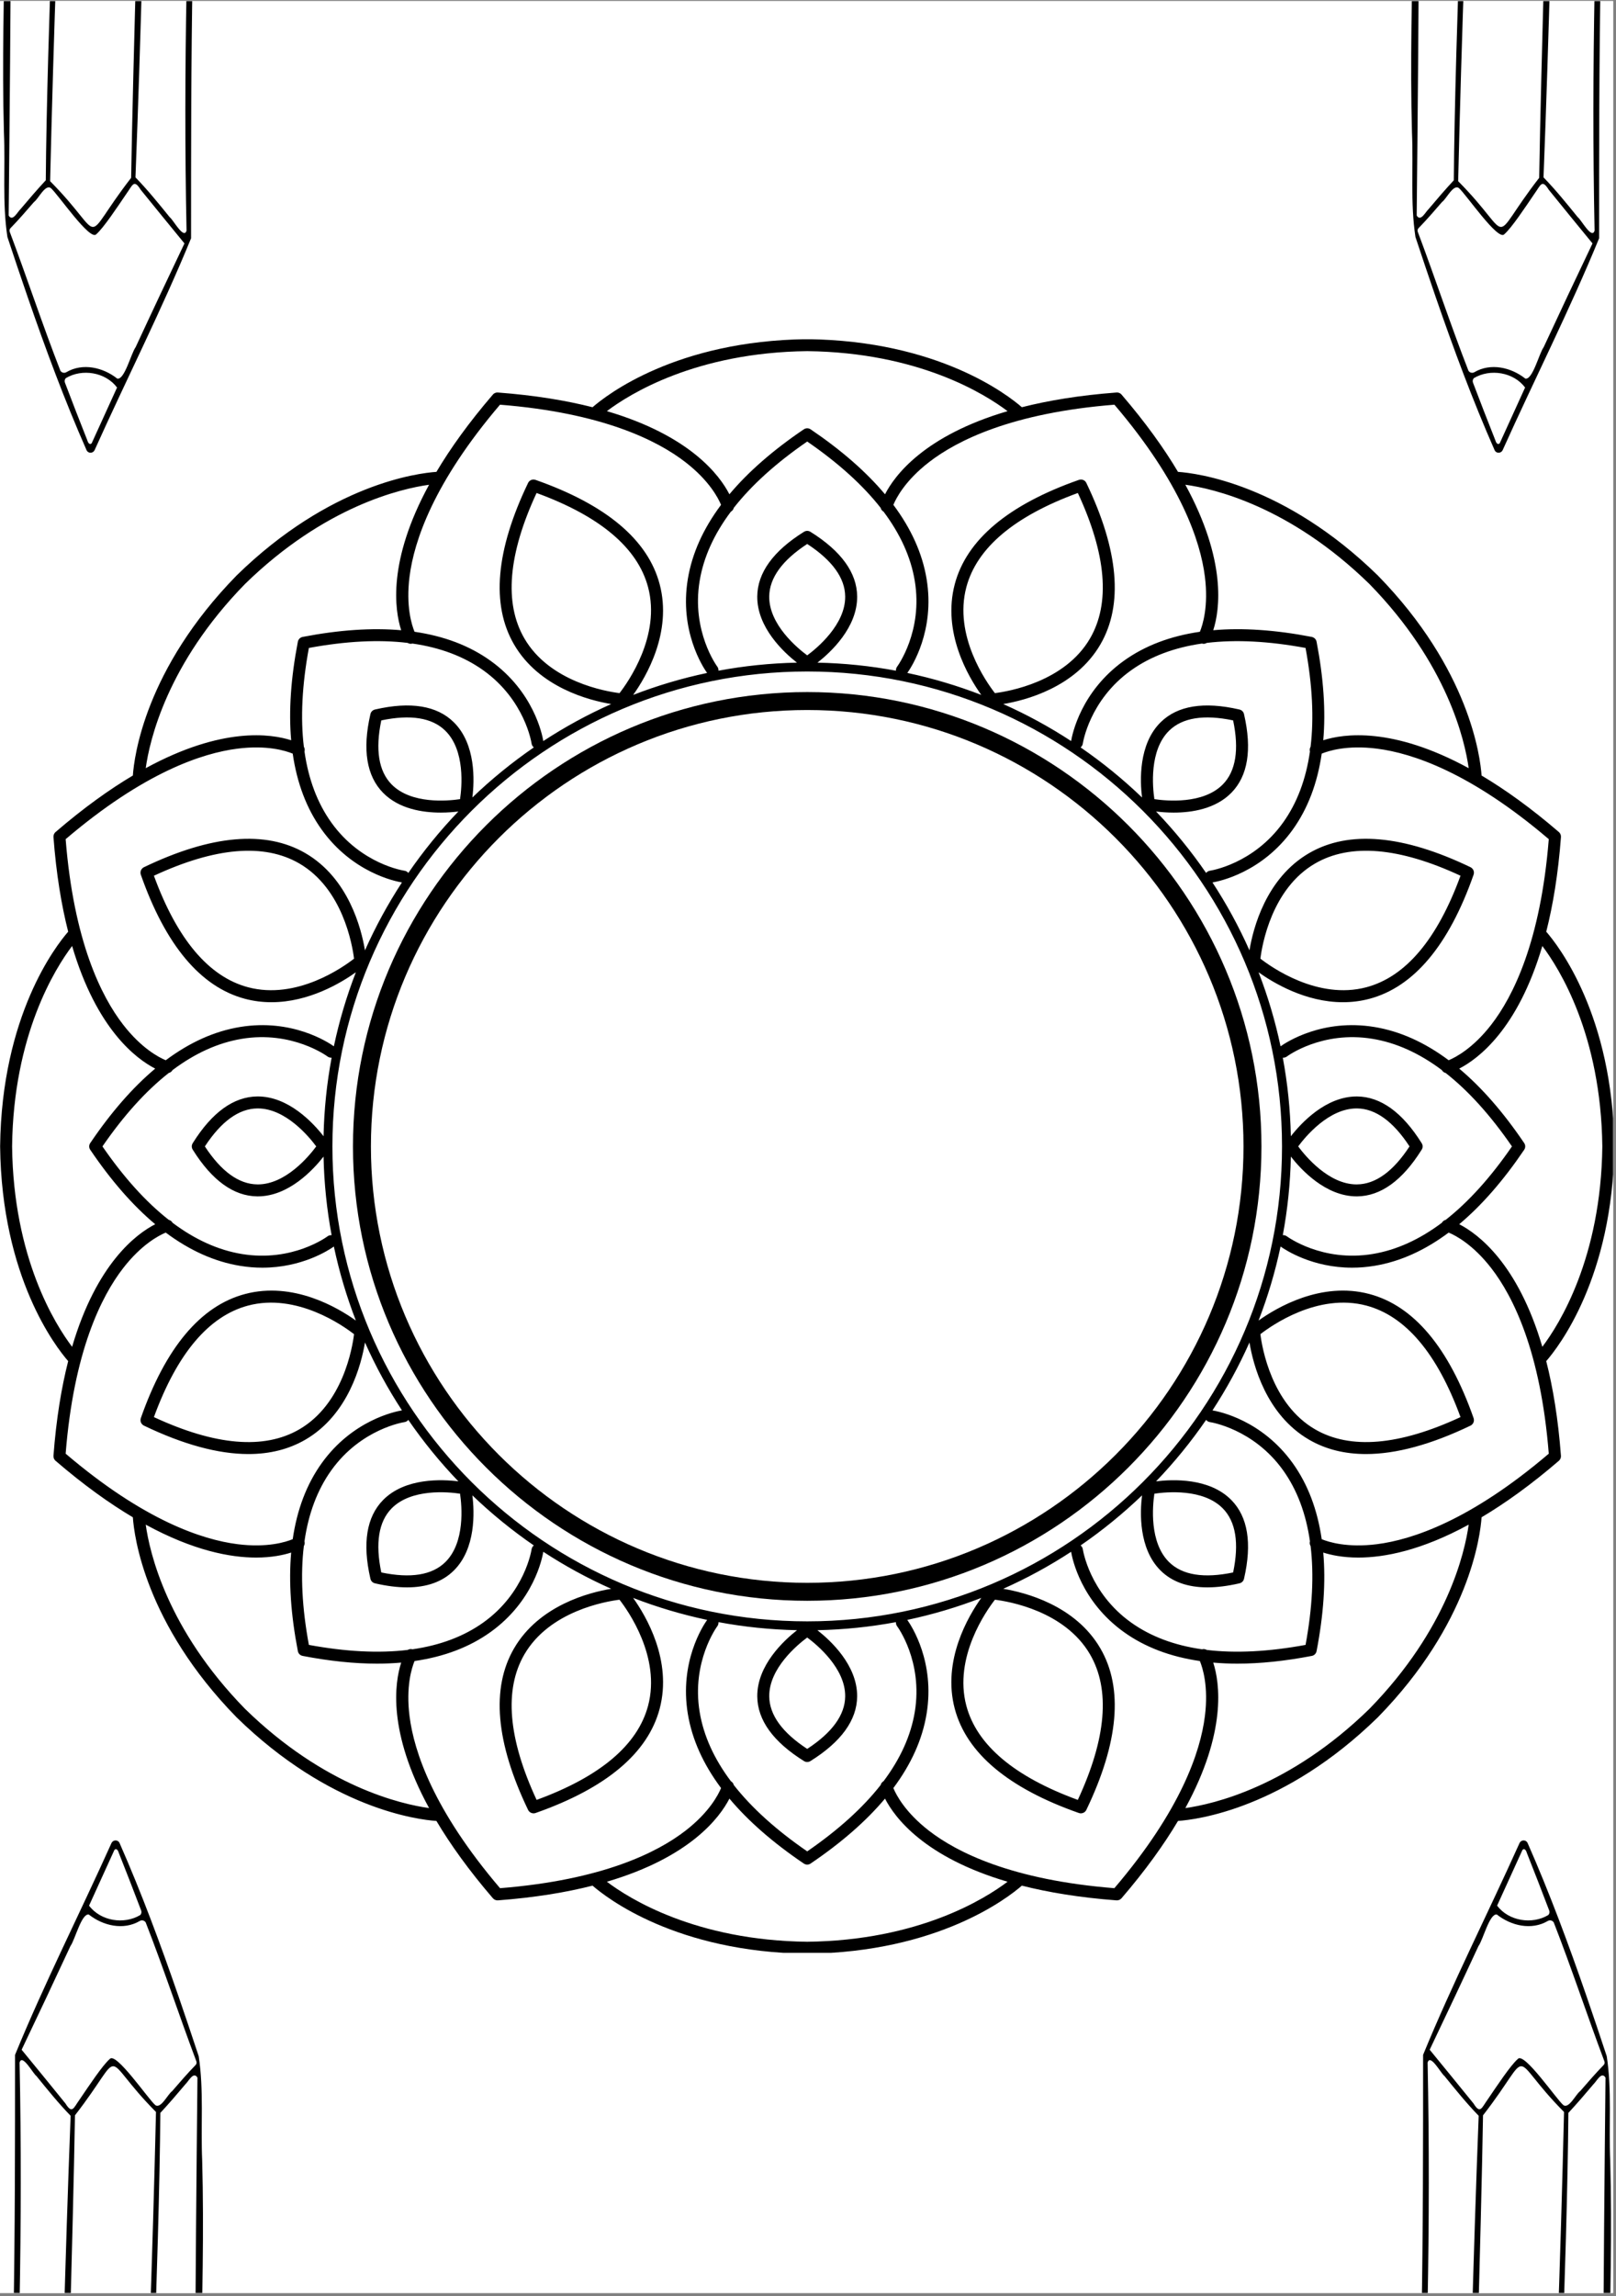<svg xmlns="http://www.w3.org/2000/svg" xmlns:xlink="http://www.w3.org/1999/xlink" width="559" zoomAndPan="magnify" viewBox="0 0 419.25 595.5" height="794" preserveAspectRatio="xMidYMid meet" version="1.0"><rect x="0" y="0" width="419.25" height="595.5" fill="#808080" stroke="none"/><defs><clipPath id="3230279a04"><path d="M 0 0.281 L 418.5 0.281 L 418.5 594.719 L 0 594.719 Z M 0 0.281 " clip-rule="nonzero"/></clipPath><clipPath id="d6078389cd"><path d="M 366 0.281 L 418.453 0.281 L 418.453 118.59 L 366 118.59 Z M 366 0.281 " clip-rule="nonzero"/></clipPath><clipPath id="ed1ee6e48d"><path d="M 366 0.281 L 418.453 0.281 L 418.453 118 L 366 118 Z M 366 0.281 " clip-rule="nonzero"/></clipPath><clipPath id="fa7e0c0cf4"><path d="M 0 0.281 L 53 0.281 L 53 118.59 L 0 118.59 Z M 0 0.281 " clip-rule="nonzero"/></clipPath><clipPath id="2f2ea5fd9d"><path d="M 0 0.281 L 53 0.281 L 53 118 L 0 118 Z M 0 0.281 " clip-rule="nonzero"/></clipPath><clipPath id="fddc5b76e8"><path d="M 365.613 476.18 L 418 476.18 L 418 594.719 L 365.613 594.719 Z M 365.613 476.18 " clip-rule="nonzero"/></clipPath><clipPath id="e375d7a711"><path d="M 365.613 477 L 418 477 L 418 594.719 L 365.613 594.719 Z M 365.613 477 " clip-rule="nonzero"/></clipPath><clipPath id="e58dcc9bbf"><path d="M 0.316 476.18 L 53 476.18 L 53 594.719 L 0.316 594.719 Z M 0.316 476.18 " clip-rule="nonzero"/></clipPath><clipPath id="62eb82032e"><path d="M 0.316 477 L 53 477 L 53 594.719 L 0.316 594.719 Z M 0.316 477 " clip-rule="nonzero"/></clipPath><clipPath id="466c796fcb"><path d="M 0 88 L 418.5 88 L 418.5 506.5 L 0 506.5 Z M 0 88 " clip-rule="nonzero"/></clipPath></defs><g clip-path="url(#3230279a04)"><path fill="#ffffff" d="M 0 0.281 L 418.5 0.281 L 418.5 594.719 L 0 594.719 Z M 0 0.281 " fill-opacity="1" fill-rule="nonzero"/><path fill="#ffffff" d="M 0 0.281 L 418.5 0.281 L 418.5 594.719 L 0 594.719 Z M 0 0.281 " fill-opacity="1" fill-rule="nonzero"/></g><g clip-path="url(#d6078389cd)"><path fill="#ffffff" d="M 418.148 -75.461 C 418.059 -72.352 417.754 -69.254 417.27 -66.18 C 415.484 -23.625 414.594 19.148 414.867 61.805 C 415.098 62.023 415.227 62.367 415.047 62.73 C 413.121 66.785 411.188 70.836 409.258 74.895 C 402.52 88.672 396.516 103.039 389.824 116.797 C 389.586 117.238 389.328 117.668 389.051 118.078 C 388.707 118.594 387.895 118.207 388.141 117.629 C 379.832 99.199 373.117 79.391 366.742 60.008 C 365.488 18.617 366.512 -24.082 367.137 -65.605 C 365.887 -73.98 365.453 -82.953 367.57 -91.105 C 367.574 -91.125 367.602 -91.145 367.637 -91.164 C 367.684 -91.336 367.852 -91.438 368.016 -91.332 C 368.164 -91.391 368.277 -91.418 368.387 -91.461 C 367.121 -117.094 416.945 -118.734 415.66 -91.785 C 415.973 -91.758 416.227 -91.527 416.477 -91.359 C 418.465 -86.656 418.223 -80.762 418.148 -75.461 Z M 418.148 -75.461 " fill-opacity="1" fill-rule="nonzero"/></g><g clip-path="url(#ed1ee6e48d)"><path fill="#000000" d="M 402.934 -72.555 C 391.746 -73.73 380.371 -73.035 369.402 -70.516 C 383.863 -72.73 398.652 -72.816 413.125 -70.625 C 413.137 -70.734 413.145 -70.848 413.148 -70.961 C 409.773 -71.664 406.363 -72.195 402.934 -72.555 Z M 417.469 -87.633 C 416.988 -88.969 417.191 -91.254 415.66 -91.785 C 416.738 -118.473 367.613 -117.371 368.387 -91.461 C 368.164 -91.375 367.73 -91.277 367.57 -91.105 C 366.25 -85.801 365.938 -80.324 366.195 -74.824 C 368.324 -38.633 365.324 -1.898 366.32 34.387 C 366.715 43.422 365.859 52.598 367.219 61.461 C 368.938 66.652 370.688 71.867 372.484 77.074 C 377.129 90.516 382.051 103.809 387.758 116.762 C 388.152 117.637 389.371 117.645 389.824 116.797 C 398.094 98.395 407.258 80.359 414.867 61.805 C 414.859 16.035 414.883 -29.805 418.148 -75.461 C 418.363 -79.582 418.25 -83.734 417.469 -87.633 Z M 368.141 -23.062 C 368.207 -37.008 368.277 -50.945 368.402 -64.883 C 372.461 -65.949 376.594 -66.918 380.805 -67.062 C 380.559 -61.629 377.434 9.93 377.176 46.754 C 374.918 49.184 372.758 51.711 370.613 54.254 C 369.828 54.969 368.566 57.617 367.543 55.902 C 367.812 29.594 368.059 3.258 368.141 -23.062 Z M 385.785 -67.238 C 391.316 -67.363 396.848 -67.191 402.363 -66.777 C 401.621 -43.555 399.797 17.074 399.32 46.125 C 385.688 63.691 393.41 62.219 378.301 46.996 C 379.191 8.965 380.59 -29.113 382.211 -67.117 C 383.402 -67.168 384.594 -67.215 385.785 -67.238 Z M 411.809 -65.816 C 413.145 -65.617 414.508 -65.508 415.816 -65.18 C 413.867 -23.559 412.832 18.129 413.691 59.797 C 413.008 62.246 410.195 56.934 409.344 56.348 C 406.473 52.812 403.617 49.266 400.445 46.008 C 401.914 8.461 402.758 -29.109 403.84 -66.668 C 406.504 -66.445 409.16 -66.168 411.809 -65.816 Z M 367.695 -70.867 C 367.234 -75.684 367.242 -80.531 367.648 -85.352 C 383.82 -88.219 400.5 -88.258 416.684 -85.387 C 417.133 -80.332 417.078 -75.242 416.547 -70.195 C 400.594 -74.098 383.719 -74.074 367.77 -70.133 C 367.75 -70.379 367.719 -70.625 367.695 -70.867 Z M 388.098 -109.746 C 399.816 -111.973 414.957 -105.711 414.754 -92.055 C 399.84 -94.332 384.477 -93.434 369.523 -91.848 C 369.766 -101.824 378.859 -108.469 388.098 -109.746 Z M 367.988 -88.625 C 368.07 -89.215 368.109 -89.824 368.234 -90.406 C 379.555 -92.551 391.477 -92.262 403.031 -91.895 C 407.266 -91.52 412.426 -91.988 416.156 -89.82 C 416.312 -88.762 416.449 -87.699 416.562 -86.637 C 400.453 -89.445 383.863 -89.441 367.766 -86.59 C 367.832 -87.27 367.906 -87.945 367.988 -88.625 Z M 367.82 60.117 C 367.707 59.793 367.777 59.422 368.02 59.18 C 370.141 57 372.125 54.699 374.113 52.398 C 375.266 51.586 377.047 47.676 378.504 48.797 C 380.328 50.363 388.66 62.605 390.273 60.758 C 390.273 60.758 390.277 60.758 390.277 60.75 C 392.168 59.117 395.742 53.715 398.121 50.215 C 399.684 48.07 400.016 46.336 401.793 49.203 C 405.551 53.871 409.363 58.492 413.156 63.137 C 408.895 72.078 404.656 81.051 400.488 90.039 C 399.309 91.637 397.637 98.551 395.73 98.203 C 392.047 95.293 386.754 94.035 382.5 96.539 C 381.977 96.852 381.262 96.672 380.961 96.133 C 380.961 96.129 380.957 96.129 380.957 96.125 C 376.316 84.227 372.316 72.07 367.82 60.117 Z M 387.922 114.129 C 385.957 109.18 384.035 104.219 382.148 99.246 C 381.992 98.836 382.09 98.375 382.379 98.074 C 386.59 95.547 392.672 96.508 395.664 100.512 C 393.473 105.336 391.27 110.145 389.086 114.965 C 388.48 115.559 388.07 114.656 387.922 114.129 Z M 416.363 -68.551 C 416.281 -67.895 416.191 -67.234 416.094 -66.578 C 400.258 -68.707 384 -69.527 368.234 -66.543 C 368.117 -67.328 368 -68.125 367.906 -68.914 C 383.758 -72.863 400.555 -72.902 416.414 -68.977 C 416.398 -68.836 416.379 -68.691 416.363 -68.551 Z M 416.363 -68.551 " fill-opacity="1" fill-rule="nonzero"/></g><g clip-path="url(#fa7e0c0cf4)"><path fill="#ffffff" d="M 52.852 -75.461 C 52.758 -72.352 52.457 -69.254 51.973 -66.18 C 50.184 -23.625 49.293 19.148 49.566 61.805 C 49.797 62.023 49.926 62.367 49.75 62.73 C 47.82 66.785 45.887 70.836 43.961 74.895 C 37.219 88.672 31.215 103.039 24.523 116.797 C 24.285 117.238 24.027 117.668 23.75 118.078 C 23.41 118.594 22.594 118.207 22.844 117.629 C 14.531 99.199 7.816 79.391 1.441 60.008 C 0.188 18.617 1.215 -24.082 1.836 -65.605 C 0.59 -73.98 0.152 -82.953 2.273 -91.105 C 2.277 -91.125 2.301 -91.145 2.336 -91.164 C 2.383 -91.336 2.551 -91.438 2.715 -91.332 C 2.863 -91.391 2.977 -91.418 3.086 -91.461 C 1.82 -117.094 51.645 -118.734 50.363 -91.785 C 50.672 -91.758 50.926 -91.527 51.176 -91.359 C 53.164 -86.656 52.922 -80.762 52.852 -75.461 Z M 52.852 -75.461 " fill-opacity="1" fill-rule="nonzero"/></g><g clip-path="url(#2f2ea5fd9d)"><path fill="#000000" d="M 37.633 -72.555 C 26.449 -73.73 15.07 -73.035 4.105 -70.516 C 18.566 -72.73 33.355 -72.816 47.824 -70.625 C 47.836 -70.734 47.844 -70.848 47.848 -70.961 C 44.473 -71.664 41.062 -72.195 37.633 -72.555 Z M 52.168 -87.633 C 51.691 -88.969 51.891 -91.254 50.363 -91.785 C 51.441 -118.473 2.316 -117.371 3.086 -91.461 C 2.863 -91.375 2.434 -91.277 2.273 -91.105 C 0.949 -85.801 0.637 -80.324 0.898 -74.824 C 3.023 -38.633 0.027 -1.898 1.02 34.387 C 1.414 43.422 0.562 52.598 1.922 61.461 C 3.641 66.652 5.387 71.867 7.188 77.074 C 11.832 90.516 16.75 103.809 22.457 116.762 C 22.855 117.637 24.07 117.645 24.523 116.797 C 32.793 98.395 41.961 80.359 49.57 61.805 C 49.559 16.035 49.582 -29.805 52.852 -75.461 C 53.066 -79.582 52.953 -83.734 52.168 -87.633 Z M 2.84 -23.062 C 2.906 -37.008 2.977 -50.945 3.102 -64.883 C 7.164 -65.949 11.297 -66.918 15.504 -67.062 C 15.258 -61.629 12.137 9.93 11.879 46.754 C 9.621 49.184 7.457 51.711 5.312 54.254 C 4.527 54.969 3.27 57.617 2.246 55.902 C 2.512 29.594 2.762 3.258 2.84 -23.062 Z M 20.484 -67.238 C 26.02 -67.363 31.547 -67.191 37.066 -66.777 C 36.32 -43.555 34.5 17.074 34.02 46.125 C 20.391 63.691 28.109 62.219 13.004 46.996 C 13.895 8.965 15.289 -29.113 16.91 -67.117 C 18.102 -67.168 19.293 -67.215 20.484 -67.238 Z M 46.508 -65.816 C 47.844 -65.617 49.207 -65.508 50.516 -65.18 C 48.566 -23.559 47.531 18.129 48.395 59.797 C 47.707 62.246 44.898 56.934 44.043 56.348 C 41.172 52.812 38.316 49.266 35.145 46.008 C 36.613 8.461 37.457 -29.109 38.543 -66.668 C 41.203 -66.445 43.863 -66.168 46.508 -65.816 Z M 2.398 -70.867 C 1.934 -75.684 1.941 -80.531 2.348 -85.352 C 18.523 -88.219 35.203 -88.258 51.383 -85.387 C 51.832 -80.332 51.777 -75.242 51.25 -70.195 C 35.293 -74.098 18.418 -74.074 2.469 -70.133 C 2.449 -70.379 2.418 -70.625 2.398 -70.867 Z M 22.797 -109.746 C 34.516 -111.973 49.656 -105.711 49.453 -92.055 C 34.539 -94.332 19.176 -93.434 4.227 -91.848 C 4.469 -101.824 13.559 -108.469 22.797 -109.746 Z M 2.688 -88.625 C 2.773 -89.215 2.812 -89.824 2.934 -90.406 C 14.254 -92.551 26.176 -92.262 37.73 -91.895 C 41.969 -91.52 47.125 -91.988 50.859 -89.82 C 51.012 -88.762 51.152 -87.699 51.262 -86.637 C 35.156 -89.445 18.566 -89.441 2.465 -86.59 C 2.535 -87.27 2.605 -87.945 2.688 -88.625 Z M 2.523 60.117 C 2.406 59.793 2.477 59.422 2.719 59.18 C 4.84 57 6.828 54.699 8.816 52.398 C 9.965 51.586 11.746 47.676 13.203 48.797 C 15.031 50.363 23.359 62.605 24.977 60.758 C 24.977 60.758 24.98 60.758 24.98 60.75 C 26.867 59.117 30.441 53.715 32.82 50.215 C 34.383 48.07 34.719 46.336 36.492 49.203 C 40.254 53.871 44.066 58.492 47.855 63.137 C 43.594 72.078 39.355 81.051 35.191 90.039 C 34.012 91.637 32.336 98.551 30.43 98.203 C 26.746 95.293 21.457 94.035 17.203 96.539 C 16.676 96.852 15.965 96.672 15.66 96.133 C 15.66 96.129 15.656 96.129 15.656 96.125 C 11.02 84.227 7.02 72.07 2.523 60.117 Z M 22.625 114.129 C 20.66 109.18 18.734 104.219 16.848 99.246 C 16.695 98.836 16.789 98.375 17.082 98.074 C 21.289 95.547 27.371 96.508 30.367 100.512 C 28.172 105.336 25.973 110.145 23.785 114.965 C 23.184 115.559 22.77 114.656 22.625 114.129 Z M 51.062 -68.551 C 50.98 -67.895 50.891 -67.234 50.793 -66.578 C 34.961 -68.707 18.703 -69.527 2.934 -66.543 C 2.816 -67.328 2.703 -68.125 2.605 -68.914 C 18.457 -72.863 35.258 -72.902 51.117 -68.977 C 51.102 -68.836 51.082 -68.691 51.062 -68.551 Z M 51.062 -68.551 " fill-opacity="1" fill-rule="nonzero"/></g><g clip-path="url(#fddc5b76e8)"><path fill="#ffffff" d="M 365.918 670.227 C 366.012 667.121 366.312 664.02 366.797 660.949 C 368.586 618.395 369.477 575.621 369.203 532.961 C 368.973 532.742 368.844 532.398 369.02 532.039 C 370.949 527.984 372.883 523.93 374.809 519.875 C 381.551 506.094 387.555 491.73 394.246 477.973 C 394.484 477.527 394.742 477.102 395.02 476.688 C 395.359 476.176 396.176 476.562 395.93 477.137 C 404.238 495.57 410.953 515.375 417.328 534.762 C 418.582 576.148 417.555 618.852 416.934 660.375 C 418.184 668.75 418.617 677.719 416.496 685.871 C 416.492 685.895 416.469 685.914 416.434 685.934 C 416.387 686.105 416.219 686.207 416.055 686.102 C 415.906 686.156 415.793 686.188 415.684 686.23 C 416.949 711.863 367.125 713.504 368.406 686.555 C 368.098 686.523 367.844 686.297 367.594 686.129 C 365.605 681.426 365.848 675.531 365.918 670.227 Z M 365.918 670.227 " fill-opacity="1" fill-rule="nonzero"/></g><g clip-path="url(#e375d7a711)"><path fill="#000000" d="M 381.137 667.324 C 392.32 668.5 403.699 667.805 414.668 665.285 C 400.203 667.5 385.414 667.586 370.945 665.395 C 370.934 665.504 370.926 665.617 370.922 665.73 C 374.297 666.43 377.707 666.961 381.137 667.324 Z M 366.602 682.398 C 367.082 683.738 366.879 686.02 368.406 686.555 C 367.328 713.238 416.453 712.141 415.684 686.23 C 415.906 686.141 416.336 686.047 416.496 685.871 C 417.82 680.57 418.133 675.094 417.875 669.594 C 415.746 633.402 418.746 596.668 417.75 560.383 C 417.355 551.348 418.211 542.168 416.848 533.309 C 415.129 528.117 413.383 522.902 411.586 517.695 C 406.938 504.254 402.02 490.961 396.312 478.004 C 395.914 477.133 394.699 477.125 394.246 477.973 C 385.977 496.375 376.812 514.406 369.203 532.961 C 369.211 578.734 369.188 624.574 365.918 670.227 C 365.707 674.348 365.816 678.504 366.602 682.398 Z M 415.93 617.832 C 415.863 631.773 415.793 645.715 415.668 659.652 C 411.609 660.719 407.473 661.688 403.266 661.832 C 403.512 656.398 406.637 584.84 406.891 548.016 C 409.148 545.586 411.312 543.059 413.457 540.516 C 414.242 539.797 415.5 537.148 416.527 538.867 C 416.258 565.176 416.012 591.512 415.93 617.832 Z M 398.285 662.008 C 392.75 662.133 387.223 661.961 381.703 661.543 C 382.449 638.32 384.273 577.695 384.75 548.645 C 398.379 531.078 390.66 532.551 405.766 547.773 C 404.875 585.805 403.48 623.883 401.859 661.887 C 400.668 661.934 399.477 661.984 398.285 662.008 Z M 372.262 660.586 C 370.926 660.387 369.562 660.273 368.254 659.949 C 370.203 618.328 371.238 576.637 370.375 534.973 C 371.062 532.523 373.871 537.836 374.727 538.422 C 377.598 541.957 380.453 545.5 383.625 548.762 C 382.156 586.309 381.312 623.879 380.227 661.434 C 377.566 661.211 374.906 660.938 372.262 660.586 Z M 416.371 665.637 C 416.836 670.453 416.828 675.301 416.422 680.117 C 400.246 682.984 383.566 683.023 367.387 680.156 C 366.938 675.102 366.992 670.012 367.52 664.965 C 383.477 668.867 400.352 668.844 416.301 664.898 C 416.32 665.145 416.352 665.391 416.371 665.637 Z M 395.973 704.516 C 384.254 706.742 369.113 700.48 369.316 686.82 C 384.23 689.098 399.594 688.203 414.547 686.613 C 414.305 696.594 405.211 703.238 395.973 704.516 Z M 416.082 683.395 C 416 683.984 415.961 684.594 415.836 685.176 C 404.516 687.32 392.594 687.031 381.039 686.664 C 376.801 686.289 371.645 686.758 367.91 684.59 C 367.758 683.531 367.617 682.469 367.508 681.402 C 383.613 684.215 400.203 684.211 416.305 681.359 C 416.238 682.039 416.164 682.715 416.082 683.395 Z M 416.246 534.652 C 416.363 534.977 416.293 535.344 416.051 535.59 C 413.93 537.77 411.945 540.07 409.953 542.371 C 408.805 543.18 407.023 547.094 405.566 545.969 C 403.738 544.406 395.41 532.164 393.793 534.012 C 393.793 534.012 393.789 534.012 393.789 534.016 C 391.902 535.652 388.328 541.055 385.949 544.551 C 384.387 546.699 384.055 548.434 382.277 545.562 C 378.516 540.895 374.703 536.273 370.914 531.629 C 375.176 522.691 379.414 513.719 383.578 504.727 C 384.758 503.129 386.434 496.215 388.34 496.562 C 392.023 499.477 397.312 500.734 401.566 498.23 C 402.094 497.918 402.805 498.098 403.109 498.633 C 403.109 498.637 403.113 498.637 403.113 498.641 C 407.75 510.543 411.754 522.699 416.246 534.652 Z M 396.145 480.641 C 398.109 485.586 400.035 490.551 401.922 495.523 C 402.074 495.934 401.98 496.395 401.688 496.691 C 397.48 499.223 391.398 498.262 388.406 494.258 C 390.598 489.434 392.797 484.625 394.984 479.805 C 395.586 479.211 396 480.113 396.145 480.641 Z M 367.707 663.32 C 367.789 662.66 367.879 662.004 367.977 661.348 C 383.809 663.477 400.066 664.297 415.836 661.309 C 415.953 662.098 416.066 662.891 416.164 663.684 C 400.312 667.633 383.512 667.672 367.652 663.746 C 367.668 663.602 367.691 663.461 367.707 663.32 Z M 367.707 663.32 " fill-opacity="1" fill-rule="nonzero"/></g><g clip-path="url(#e58dcc9bbf)"><path fill="#ffffff" d="M 0.621 670.227 C 0.711 667.121 1.016 664.02 1.5 660.949 C 3.285 618.395 4.176 575.621 3.902 532.961 C 3.672 532.742 3.543 532.398 3.723 532.039 C 5.648 527.984 7.582 523.93 9.512 519.875 C 16.254 506.094 22.254 491.73 28.945 477.973 C 29.184 477.527 29.441 477.102 29.723 476.688 C 30.062 476.176 30.875 476.562 30.629 477.137 C 38.941 495.57 45.652 515.375 52.027 534.762 C 53.285 576.148 52.258 618.852 51.633 660.375 C 52.883 668.75 53.316 677.719 51.199 685.871 C 51.195 685.895 51.172 685.914 51.133 685.934 C 51.09 686.105 50.918 686.207 50.754 686.102 C 50.605 686.156 50.492 686.188 50.383 686.23 C 51.648 711.863 1.824 713.504 3.109 686.555 C 2.801 686.523 2.543 686.297 2.293 686.129 C 0.305 681.426 0.547 675.531 0.621 670.227 Z M 0.621 670.227 " fill-opacity="1" fill-rule="nonzero"/></g><g clip-path="url(#62eb82032e)"><path fill="#000000" d="M 15.836 667.324 C 27.023 668.5 38.398 667.805 49.367 665.285 C 34.906 667.5 20.117 667.586 5.645 665.395 C 5.633 665.504 5.625 665.617 5.621 665.73 C 9 666.43 12.406 666.961 15.836 667.324 Z M 1.301 682.398 C 1.781 683.738 1.578 686.02 3.109 686.555 C 2.031 713.238 51.156 712.141 50.383 686.23 C 50.605 686.141 51.039 686.047 51.199 685.871 C 52.52 680.57 52.832 675.094 52.574 669.594 C 50.445 633.402 53.445 596.668 52.453 560.383 C 52.055 551.348 52.91 542.168 51.551 533.309 C 49.832 528.117 48.086 522.902 46.285 517.695 C 41.641 504.254 36.719 490.961 31.012 478.004 C 30.617 477.133 29.398 477.125 28.945 477.973 C 20.676 496.375 11.512 514.406 3.902 532.961 C 3.91 578.734 3.887 624.574 0.621 670.227 C 0.406 674.348 0.52 678.504 1.301 682.398 Z M 50.629 617.832 C 50.566 631.773 50.492 645.715 50.367 659.652 C 46.309 660.719 42.176 661.688 37.965 661.832 C 38.215 656.398 41.336 584.84 41.594 548.016 C 43.852 545.586 46.016 543.059 48.156 540.516 C 48.941 539.797 50.203 537.148 51.227 538.867 C 50.957 565.176 50.711 591.512 50.629 617.832 Z M 32.984 662.008 C 27.453 662.133 21.922 661.961 16.406 661.543 C 17.148 638.32 18.973 577.695 19.449 548.645 C 33.082 531.078 25.359 532.551 40.469 547.773 C 39.578 585.805 38.18 623.883 36.559 661.887 C 35.367 661.934 34.176 661.984 32.984 662.008 Z M 6.961 660.586 C 5.625 660.387 4.262 660.273 2.957 659.949 C 4.902 618.328 5.941 576.637 5.078 534.973 C 5.762 532.523 8.574 537.836 9.426 538.422 C 12.297 541.957 15.152 545.5 18.324 548.762 C 16.855 586.309 16.012 623.879 14.93 661.434 C 12.27 661.211 9.609 660.938 6.961 660.586 Z M 51.074 665.637 C 51.535 670.453 51.527 675.301 51.121 680.117 C 34.949 682.984 18.27 683.023 2.09 680.156 C 1.637 675.102 1.691 670.012 2.223 664.965 C 18.176 668.867 35.051 668.844 51 664.898 C 51.023 665.145 51.055 665.391 51.074 665.637 Z M 30.672 704.516 C 18.953 706.742 3.812 700.48 4.016 686.82 C 18.934 689.098 34.297 688.203 49.246 686.613 C 49.004 696.594 39.914 703.238 30.672 704.516 Z M 50.781 683.395 C 50.699 683.984 50.66 684.594 50.535 685.176 C 39.215 687.32 27.293 687.031 15.738 686.664 C 11.504 686.289 6.348 686.758 2.613 684.59 C 2.457 683.531 2.32 682.469 2.211 681.402 C 18.316 684.215 34.906 684.211 51.004 681.359 C 50.938 682.039 50.863 682.715 50.781 683.395 Z M 50.949 534.652 C 51.062 534.977 50.992 535.344 50.75 535.59 C 48.629 537.77 46.645 540.07 44.656 542.371 C 43.504 543.18 41.723 547.094 40.266 545.969 C 38.441 544.406 30.109 532.164 28.496 534.012 C 28.496 534.012 28.492 534.012 28.492 534.016 C 26.602 535.652 23.031 541.055 20.648 544.551 C 19.09 546.699 18.754 548.434 16.977 545.562 C 13.219 540.895 9.406 536.273 5.613 531.629 C 9.875 522.691 14.113 513.719 18.281 504.727 C 19.461 503.129 21.133 496.215 23.039 496.562 C 26.723 499.477 32.016 500.734 36.27 498.23 C 36.793 497.918 37.508 498.098 37.809 498.633 C 37.809 498.637 37.812 498.637 37.812 498.641 C 42.453 510.543 46.453 522.699 50.949 534.652 Z M 30.848 480.641 C 32.812 485.586 34.734 490.551 36.625 495.523 C 36.777 495.934 36.68 496.395 36.391 496.691 C 32.18 499.223 26.102 498.262 23.105 494.258 C 25.297 489.434 27.5 484.625 29.684 479.805 C 30.289 479.211 30.699 480.113 30.848 480.641 Z M 2.406 663.32 C 2.488 662.66 2.578 662.004 2.676 661.348 C 18.512 663.477 34.77 664.297 50.535 661.309 C 50.656 662.098 50.77 662.891 50.863 663.684 C 35.012 667.633 18.215 667.672 2.355 663.746 C 2.371 663.602 2.391 663.461 2.406 663.32 Z M 2.406 663.32 " fill-opacity="1" fill-rule="nonzero"/></g><g clip-path="url(#466c796fcb)"><path fill="#000000" d="M 418.809 297.34 C 418.809 297.336 418.809 297.332 418.809 297.328 C 418.414 263.344 404.32 245.285 401.152 241.652 C 402.891 234.805 404.246 226.703 404.969 217.109 C 404.973 217.043 404.965 216.977 404.961 216.91 C 404.961 216.887 404.961 216.867 404.961 216.844 C 404.957 216.781 404.941 216.723 404.93 216.664 C 404.922 216.621 404.914 216.574 404.898 216.527 C 404.887 216.492 404.875 216.461 404.859 216.426 C 404.836 216.359 404.805 216.293 404.773 216.23 C 404.766 216.223 404.762 216.215 404.754 216.203 C 404.668 216.055 404.562 215.918 404.426 215.801 C 397.133 209.527 390.445 204.754 384.375 201.145 C 384.043 196.332 381.238 173.598 357.488 149.293 C 357.488 149.289 357.484 149.285 357.48 149.281 C 357.477 149.277 357.473 149.273 357.469 149.27 C 333.164 125.52 310.426 122.715 305.617 122.387 C 302.004 116.312 297.234 109.629 290.961 102.332 C 290.602 101.914 290.07 101.738 289.562 101.812 C 280.008 102.535 271.938 103.887 265.109 105.621 C 261.469 102.449 243.41 88.359 209.438 87.969 C 209.438 87.969 209.434 87.969 209.43 87.969 C 209.426 87.969 209.426 87.969 209.422 87.969 C 209.414 87.969 209.41 87.969 209.402 87.969 C 175.43 88.359 157.371 102.449 153.73 105.621 C 146.906 103.887 138.836 102.539 129.281 101.812 C 128.773 101.738 128.238 101.914 127.879 102.332 C 121.605 109.629 116.836 116.312 113.223 122.387 C 108.414 122.715 85.676 125.52 61.371 149.27 C 61.367 149.273 61.363 149.277 61.359 149.281 C 61.359 149.285 61.352 149.289 61.352 149.293 C 37.602 173.594 34.797 196.332 34.469 201.145 C 28.395 204.754 21.707 209.527 14.414 215.801 C 14.285 215.91 14.188 216.039 14.102 216.18 C 14.09 216.199 14.074 216.219 14.062 216.242 C 14.035 216.293 14.016 216.344 13.992 216.395 C 13.973 216.445 13.953 216.492 13.938 216.543 C 13.93 216.57 13.926 216.598 13.918 216.629 C 13.898 216.703 13.883 216.781 13.879 216.859 C 13.879 216.859 13.879 216.863 13.879 216.863 C 13.871 216.945 13.867 217.023 13.871 217.109 C 14.594 226.703 15.949 234.805 17.688 241.652 C 14.52 245.285 0.426 263.344 0.031 297.324 C 0.031 297.332 0.035 297.336 0.035 297.34 C 0.035 297.344 0.031 297.352 0.031 297.355 C 0.426 331.336 14.52 349.395 17.688 353.027 C 15.949 359.875 14.594 367.977 13.871 377.57 C 13.867 377.656 13.871 377.734 13.879 377.816 C 13.879 377.816 13.879 377.82 13.879 377.82 C 13.887 377.902 13.898 377.977 13.918 378.051 C 13.926 378.082 13.93 378.109 13.938 378.137 C 13.953 378.188 13.973 378.234 13.992 378.285 C 14.016 378.336 14.035 378.387 14.062 378.438 C 14.074 378.461 14.09 378.48 14.102 378.504 C 14.188 378.641 14.285 378.77 14.414 378.879 C 21.707 385.152 28.395 389.926 34.469 393.535 C 34.797 398.348 37.602 421.082 61.352 445.391 C 61.355 445.395 61.359 445.395 61.359 445.398 C 61.363 445.402 61.367 445.406 61.371 445.41 C 85.676 469.16 108.41 471.965 113.223 472.293 C 116.836 478.367 121.605 485.051 127.879 492.348 C 127.914 492.387 127.953 492.414 127.992 492.449 C 128.008 492.469 128.027 492.484 128.047 492.5 C 128.098 492.547 128.152 492.59 128.207 492.625 C 128.246 492.652 128.285 492.672 128.324 492.695 C 128.367 492.719 128.414 492.742 128.457 492.762 C 128.539 492.797 128.625 492.824 128.711 492.844 C 128.719 492.848 128.727 492.852 128.734 492.852 C 128.844 492.875 128.953 492.891 129.07 492.891 C 129.109 492.891 129.148 492.891 129.188 492.887 C 138.781 492.164 146.883 490.812 153.73 489.07 C 157.363 492.238 175.426 506.332 209.406 506.727 C 209.41 506.727 209.414 506.727 209.418 506.727 C 209.418 506.727 209.422 506.727 209.422 506.727 C 209.426 506.727 209.43 506.727 209.434 506.727 C 243.414 506.336 261.473 492.238 265.109 489.07 C 271.957 490.812 280.059 492.164 289.652 492.887 C 289.691 492.891 289.73 492.891 289.77 492.891 C 289.887 492.891 289.996 492.875 290.105 492.852 C 290.113 492.848 290.121 492.844 290.133 492.844 C 290.219 492.82 290.301 492.797 290.379 492.762 C 290.426 492.742 290.473 492.715 290.52 492.691 C 290.555 492.672 290.594 492.648 290.629 492.625 C 290.688 492.586 290.742 492.543 290.793 492.5 C 290.812 492.484 290.828 492.469 290.848 492.449 C 290.887 492.414 290.926 492.383 290.961 492.344 C 297.234 485.047 302.004 478.363 305.617 472.289 C 310.43 471.961 333.164 469.156 357.469 445.406 C 357.473 445.402 357.477 445.398 357.48 445.395 C 357.48 445.395 357.488 445.391 357.488 445.387 C 381.242 421.078 384.043 398.34 384.375 393.531 C 390.445 389.922 397.133 385.152 404.426 378.879 C 404.562 378.762 404.668 378.621 404.754 378.477 C 404.758 378.465 404.766 378.457 404.77 378.445 C 404.805 378.383 404.832 378.32 404.859 378.254 C 404.871 378.219 404.887 378.188 404.898 378.148 C 404.91 378.105 404.918 378.059 404.93 378.016 C 404.941 377.953 404.953 377.895 404.961 377.836 C 404.961 377.812 404.961 377.789 404.961 377.77 C 404.965 377.703 404.973 377.637 404.965 377.57 C 404.242 367.977 402.891 359.875 401.148 353.027 C 404.316 349.395 418.414 331.336 418.809 297.352 C 418.809 297.352 418.809 297.348 418.809 297.34 Z M 401.809 377.035 C 381.535 394.312 366.398 399.344 357.242 400.508 C 349.535 401.484 344.695 399.957 342.902 399.215 C 341.785 391.523 339.281 384.934 335.383 379.5 C 327.371 368.336 316.309 366.098 314.559 365.809 C 318.207 360.227 321.422 354.34 324.156 348.191 C 325.094 353.863 328.422 366.906 339.629 373.41 C 343.902 375.891 348.832 377.129 354.387 377.129 C 362.211 377.129 371.281 374.668 381.512 369.754 C 381.75 369.641 381.938 369.469 382.086 369.273 C 382.09 369.27 382.09 369.262 382.094 369.258 C 382.145 369.188 382.188 369.117 382.227 369.039 C 382.238 369.016 382.246 368.992 382.258 368.969 C 382.285 368.91 382.305 368.852 382.324 368.789 C 382.336 368.742 382.348 368.699 382.359 368.648 C 382.367 368.609 382.375 368.566 382.379 368.523 C 382.387 368.457 382.391 368.387 382.387 368.316 C 382.387 368.297 382.387 368.273 382.387 368.25 C 382.379 368.16 382.367 368.074 382.348 367.988 C 382.344 367.98 382.344 367.977 382.344 367.969 C 382.332 367.922 382.324 367.871 382.309 367.824 C 375.879 349.516 366.785 338.68 355.277 335.625 C 342.766 332.297 331.199 339.156 326.516 342.504 C 328.91 336.324 330.828 329.91 332.223 323.305 C 333.559 324.25 340.496 328.793 350.781 328.793 C 352.613 328.793 354.551 328.648 356.582 328.312 C 363.18 327.227 369.613 324.34 375.84 319.691 C 377.633 320.434 382.137 322.777 386.891 328.918 C 392.547 336.215 399.691 350.477 401.809 377.035 Z M 312.586 445.16 C 311.426 454.32 306.391 469.457 289.109 489.73 C 262.555 487.613 248.293 480.469 240.996 474.816 C 234.855 470.059 232.516 465.555 231.77 463.762 C 236.422 457.535 239.309 451.102 240.391 444.504 C 242.602 431.07 236.5 421.719 235.383 420.145 C 241.988 418.75 248.406 416.832 254.586 414.441 C 251.234 419.121 244.379 430.688 247.703 443.199 C 250.758 454.707 261.594 463.805 279.902 470.23 C 280.074 470.293 280.246 470.32 280.418 470.32 C 280.609 470.32 280.797 470.281 280.973 470.211 C 281.012 470.195 281.051 470.184 281.086 470.164 C 281.102 470.16 281.117 470.152 281.129 470.145 C 281.426 469.996 281.676 469.754 281.832 469.434 C 290.234 451.938 291.465 437.848 285.488 427.551 C 278.984 416.344 265.945 413.016 260.27 412.078 C 266.418 409.344 272.305 406.129 277.887 402.48 C 278.176 404.23 280.414 415.293 291.578 423.301 C 297.012 427.199 303.602 429.699 311.289 430.816 C 312.031 432.605 313.566 437.449 312.586 445.16 Z M 209.422 480.184 C 201.371 474.641 195.008 468.891 190.371 462.977 C 190.27 462.562 190 462.203 189.621 461.992 C 185.25 456.164 182.539 450.18 181.523 444.07 C 179.34 430.961 186.016 421.902 186.094 421.793 C 186.336 421.477 186.43 421.094 186.398 420.727 C 193.027 421.961 199.832 422.672 206.777 422.816 C 203.379 425.473 196.395 431.914 196.465 440.004 C 196.52 446.145 200.602 451.785 208.602 456.773 C 208.613 456.781 208.625 456.785 208.637 456.793 C 208.668 456.812 208.699 456.828 208.73 456.844 C 208.824 456.891 208.922 456.93 209.02 456.953 C 209.035 456.961 209.055 456.961 209.074 456.965 C 209.188 456.992 209.301 457.008 209.414 457.008 C 209.418 457.008 209.418 457.008 209.418 457.008 C 209.418 457.008 209.422 457.008 209.422 457.008 C 209.422 457.008 209.426 457.008 209.426 457.008 C 209.539 457.008 209.652 456.992 209.766 456.965 C 209.785 456.961 209.805 456.961 209.824 456.953 C 209.922 456.93 210.016 456.891 210.109 456.844 C 210.141 456.828 210.172 456.809 210.207 456.793 C 210.215 456.785 210.227 456.781 210.238 456.773 C 218.238 451.785 222.32 446.145 222.375 440.004 C 222.445 431.914 215.465 425.473 212.062 422.816 C 219.008 422.672 225.816 421.961 232.441 420.727 C 232.41 421.094 232.504 421.477 232.746 421.793 C 232.816 421.883 239.492 430.855 237.332 444 C 236.32 450.129 233.609 456.137 229.227 461.984 C 228.844 462.195 228.574 462.559 228.469 462.977 C 223.832 468.891 217.469 474.641 209.422 480.184 Z M 129.73 489.73 C 112.449 469.457 107.418 454.32 106.254 445.16 C 105.277 437.449 106.809 432.605 107.551 430.816 C 115.238 429.699 121.828 427.199 127.262 423.301 C 138.426 415.293 140.664 404.23 140.953 402.48 C 146.535 406.129 152.422 409.344 158.57 412.078 C 152.895 413.016 139.855 416.344 133.352 427.551 C 127.375 437.848 128.605 451.941 137.008 469.434 C 137.16 469.754 137.414 469.996 137.707 470.145 C 137.723 470.152 137.738 470.16 137.75 470.168 C 137.789 470.184 137.828 470.199 137.867 470.211 C 138.043 470.281 138.23 470.32 138.422 470.32 C 138.594 470.32 138.766 470.293 138.938 470.234 C 157.246 463.805 168.082 454.711 171.137 443.199 C 174.457 430.688 167.605 419.125 164.254 414.441 C 170.434 416.832 176.848 418.75 183.457 420.145 C 182.34 421.719 176.234 431.07 178.445 444.504 C 179.531 451.105 182.418 457.535 187.07 463.762 C 186.324 465.555 183.984 470.059 177.844 474.816 C 170.547 480.469 156.285 487.613 129.73 489.73 Z M 17.031 377.031 C 19.148 350.477 26.293 336.215 31.945 328.918 C 36.703 322.777 41.207 320.434 43 319.691 C 49.227 324.34 55.66 327.227 62.258 328.312 C 64.289 328.648 66.227 328.793 68.059 328.793 C 78.344 328.793 85.281 324.254 86.617 323.305 C 88.016 329.91 89.93 336.324 92.324 342.508 C 87.641 339.156 76.078 332.301 63.562 335.625 C 52.055 338.68 42.961 349.512 36.531 367.824 C 36.48 367.973 36.457 368.125 36.453 368.277 C 36.453 368.277 36.453 368.281 36.453 368.281 C 36.449 368.375 36.453 368.465 36.465 368.551 C 36.469 368.574 36.473 368.594 36.477 368.613 C 36.488 368.68 36.504 368.75 36.523 368.812 C 36.539 368.855 36.555 368.895 36.57 368.938 C 36.59 368.977 36.605 369.02 36.625 369.059 C 36.656 369.117 36.691 369.176 36.734 369.234 C 36.746 369.25 36.758 369.266 36.77 369.285 C 36.824 369.355 36.883 369.422 36.949 369.484 C 36.953 369.484 36.953 369.488 36.953 369.488 C 37.066 369.59 37.188 369.684 37.332 369.754 C 47.562 374.668 56.629 377.129 64.457 377.129 C 70.012 377.129 74.941 375.887 79.215 373.406 C 90.422 366.902 93.746 353.863 94.688 348.191 C 97.422 354.336 100.637 360.223 104.285 365.805 C 102.535 366.098 91.473 368.332 83.461 379.496 C 79.562 384.934 77.059 391.52 75.941 399.211 C 74.148 399.953 69.309 401.484 61.602 400.504 C 52.441 399.344 37.305 394.312 17.031 377.031 Z M 17.031 217.652 C 37.305 200.371 52.441 195.336 61.602 194.176 C 69.305 193.195 74.145 194.727 75.941 195.469 C 77.055 203.16 79.562 209.75 83.461 215.184 C 91.473 226.348 102.535 228.586 104.281 228.875 C 100.637 234.457 97.422 240.344 94.684 246.492 C 93.746 240.816 90.422 227.777 79.215 221.273 C 68.914 215.297 54.824 216.527 37.332 224.93 C 37.188 225 37.062 225.09 36.953 225.195 C 36.883 225.258 36.824 225.324 36.77 225.398 C 36.754 225.414 36.746 225.43 36.734 225.445 C 36.695 225.504 36.656 225.562 36.625 225.625 C 36.605 225.664 36.586 225.703 36.57 225.742 C 36.555 225.785 36.539 225.824 36.523 225.867 C 36.504 225.934 36.488 226 36.477 226.066 C 36.473 226.086 36.469 226.109 36.465 226.129 C 36.453 226.219 36.449 226.309 36.453 226.398 C 36.453 226.398 36.453 226.402 36.453 226.402 C 36.457 226.555 36.48 226.707 36.531 226.855 C 42.961 245.168 52.055 256 63.562 259.059 C 65.898 259.676 68.199 259.941 70.43 259.941 C 80.152 259.941 88.512 254.902 92.324 252.176 C 89.93 258.355 88.016 264.77 86.617 271.375 C 85.043 270.262 75.695 264.156 62.258 266.367 C 55.66 267.453 49.23 270.34 43.004 274.992 C 41.211 274.246 36.703 271.906 31.949 265.766 C 26.293 258.469 19.148 244.207 17.031 217.652 Z M 106.254 149.52 C 107.418 140.363 112.449 125.23 129.719 104.965 C 156.277 107.082 170.543 114.227 177.84 119.883 C 183.98 124.637 186.32 129.145 187.066 130.938 C 182.418 137.164 179.531 143.594 178.445 150.191 C 176.238 163.598 182.309 172.934 183.445 174.543 C 176.848 175.934 170.438 177.852 164.266 180.238 C 167.621 175.543 174.453 163.992 171.133 151.496 C 168.078 139.988 157.246 130.895 138.934 124.465 C 138.918 124.461 138.906 124.457 138.891 124.453 C 138.809 124.426 138.727 124.406 138.645 124.395 C 138.633 124.395 138.625 124.391 138.613 124.391 C 137.965 124.305 137.305 124.629 137.008 125.25 C 128.605 142.742 127.375 156.836 133.352 167.133 C 139.855 178.34 152.898 181.668 158.57 182.605 C 152.422 185.34 146.535 188.555 140.953 192.203 C 140.664 190.453 138.426 179.391 127.262 171.379 C 121.828 167.48 115.238 164.977 107.547 163.859 C 106.805 162.066 105.277 157.227 106.254 149.52 Z M 209.422 114.516 C 217.469 120.059 223.836 125.805 228.473 131.723 C 228.574 132.137 228.844 132.496 229.227 132.707 C 233.594 138.535 236.305 144.52 237.32 150.629 C 239.508 163.734 232.828 172.797 232.75 172.902 C 232.512 173.219 232.418 173.594 232.445 173.957 C 225.824 172.723 219.023 172.012 212.082 171.867 C 215.492 169.203 222.449 162.77 222.379 154.695 C 222.324 148.555 218.242 142.91 210.242 137.922 C 210.215 137.906 210.184 137.895 210.156 137.879 C 210.105 137.852 210.055 137.824 210.004 137.805 C 209.957 137.785 209.914 137.773 209.867 137.758 C 209.816 137.742 209.77 137.73 209.719 137.719 C 209.668 137.711 209.621 137.703 209.57 137.699 C 209.52 137.695 209.469 137.691 209.418 137.691 C 209.371 137.691 209.324 137.695 209.277 137.699 C 209.227 137.703 209.172 137.711 209.121 137.719 C 209.074 137.73 209.027 137.742 208.98 137.758 C 208.93 137.77 208.883 137.785 208.836 137.805 C 208.785 137.828 208.734 137.852 208.688 137.879 C 208.656 137.895 208.629 137.902 208.598 137.922 C 200.598 142.91 196.516 148.555 196.461 154.695 C 196.391 162.77 203.352 169.203 206.758 171.867 C 199.816 172.012 193.016 172.723 186.395 173.957 C 186.422 173.594 186.328 173.219 186.094 172.902 C 186.023 172.812 179.332 163.746 181.52 150.629 C 182.535 144.523 185.246 138.539 189.609 132.715 C 189.996 132.504 190.266 132.141 190.367 131.723 C 195.008 125.805 201.371 120.059 209.422 114.516 Z M 289.121 104.965 C 306.395 125.23 311.426 140.363 312.586 149.52 C 313.562 157.223 312.035 162.066 311.293 163.859 C 303.602 164.977 297.012 167.48 291.578 171.379 C 280.414 179.391 278.176 190.453 277.887 192.203 C 272.305 188.555 266.418 185.34 260.27 182.605 C 265.945 181.668 278.984 178.34 285.488 167.133 C 291.465 156.836 290.234 142.742 281.832 125.25 C 281.535 124.625 280.875 124.301 280.223 124.391 C 280.215 124.391 280.207 124.391 280.203 124.395 C 280.117 124.406 280.035 124.426 279.949 124.453 C 279.934 124.457 279.922 124.457 279.906 124.465 C 261.598 130.891 250.762 139.988 247.707 151.496 C 244.391 163.992 251.219 175.543 254.578 180.238 C 248.402 177.848 241.992 175.934 235.395 174.539 C 236.531 172.934 242.602 163.594 240.398 150.191 C 239.312 143.594 236.422 137.164 231.773 130.938 C 232.52 129.145 234.859 124.641 241 119.883 C 248.297 114.227 262.562 107.082 289.121 104.965 Z M 338.707 168.055 C 340.48 177.664 340.914 186.227 340.012 193.691 C 339.793 194.055 339.727 194.496 339.848 194.918 C 338.816 202.125 336.5 208.277 332.898 213.316 C 325.176 224.129 314.047 225.816 313.914 225.832 C 313.5 225.891 313.148 226.109 312.906 226.414 C 309.016 220.75 304.668 215.418 299.922 210.473 C 301.102 210.621 302.691 210.762 304.504 210.762 C 309.195 210.762 315.34 209.816 319.457 205.625 C 323.746 201.262 324.852 194.418 322.758 185.289 C 322.754 185.27 322.75 185.25 322.746 185.23 C 322.742 185.215 322.738 185.199 322.734 185.184 C 322.73 185.168 322.723 185.152 322.719 185.137 C 322.699 185.062 322.676 184.992 322.645 184.918 C 322.629 184.887 322.613 184.855 322.598 184.824 C 322.566 184.77 322.539 184.715 322.504 184.664 C 322.477 184.629 322.453 184.594 322.426 184.562 C 322.391 184.52 322.355 184.477 322.316 184.438 C 322.281 184.406 322.246 184.375 322.207 184.344 C 322.168 184.312 322.133 184.281 322.09 184.254 C 322.043 184.223 321.992 184.195 321.945 184.168 C 321.906 184.148 321.875 184.129 321.836 184.113 C 321.77 184.086 321.699 184.062 321.629 184.043 C 321.609 184.039 321.594 184.031 321.578 184.027 C 321.559 184.023 321.543 184.02 321.523 184.016 C 321.504 184.012 321.488 184.008 321.469 184.004 C 312.34 181.91 305.5 183.016 301.137 187.305 C 295.324 193.012 295.754 202.602 296.285 206.84 C 291.344 202.09 286.008 197.746 280.344 193.852 C 280.648 193.613 280.867 193.262 280.926 192.848 C 280.941 192.734 282.621 181.594 293.441 173.863 C 298.48 170.266 304.629 167.949 311.832 166.914 C 311.977 166.957 312.121 166.984 312.266 166.984 C 312.551 166.984 312.828 166.898 313.07 166.75 C 320.535 165.848 329.098 166.281 338.707 168.055 Z M 332.602 297.34 C 332.602 365.266 277.344 420.523 209.422 420.523 C 141.496 420.523 86.238 365.266 86.238 297.34 C 86.238 229.418 141.496 174.16 209.422 174.16 C 277.344 174.16 332.602 229.418 332.602 297.34 Z M 319.918 407.84 C 312.336 409.426 306.75 408.535 303.32 405.172 C 298.121 400.07 299.023 390.535 299.488 387.41 C 302.617 386.945 312.152 386.039 317.254 391.238 C 320.617 394.672 321.508 400.254 319.918 407.84 Z M 279.625 466.832 C 263.148 460.809 253.422 452.602 250.707 442.422 C 247.348 429.809 255.93 417.727 258.121 414.91 C 261.66 415.348 276.242 417.801 282.805 429.105 C 288.094 438.223 287.023 450.914 279.625 466.832 Z M 209.422 453.605 C 202.934 449.367 199.617 444.789 199.57 439.984 C 199.5 432.703 206.883 426.598 209.422 424.715 C 211.961 426.598 219.344 432.703 219.273 439.984 C 219.227 444.789 215.906 449.367 209.422 453.605 Z M 139.215 466.832 C 131.824 450.922 130.75 438.238 136.027 429.125 C 142.57 417.832 157.18 415.352 160.723 414.91 C 162.914 417.727 171.492 429.812 168.133 442.422 C 165.422 452.602 155.691 460.809 139.215 466.832 Z M 115.52 405.172 C 112.09 408.535 106.508 409.426 98.922 407.84 C 97.336 400.254 98.227 394.668 101.59 391.238 C 106.691 386.039 116.227 386.945 119.352 387.41 C 119.816 390.535 120.723 400.07 115.52 405.172 Z M 98.922 186.844 C 106.508 185.254 112.09 186.145 115.52 189.512 C 120.723 194.609 119.816 204.145 119.352 207.273 C 116.227 207.738 106.691 208.645 101.59 203.441 C 98.227 200.012 97.336 194.426 98.922 186.844 Z M 139.207 127.863 C 155.688 133.887 165.418 142.094 168.129 152.273 C 171.484 164.863 162.941 176.926 160.73 179.773 C 157.203 179.332 142.574 176.859 136.027 165.559 C 130.75 156.445 131.824 143.766 139.207 127.863 Z M 209.422 141.086 C 215.91 145.324 219.23 149.906 219.273 154.711 C 219.344 162 211.957 168.102 209.422 169.98 C 206.883 168.102 199.496 162 199.566 154.711 C 199.613 149.906 202.934 145.324 209.422 141.086 Z M 279.633 127.863 C 287.02 143.766 288.094 156.445 282.812 165.559 C 276.266 176.863 261.637 179.332 258.113 179.773 C 255.902 176.926 247.359 164.863 250.711 152.273 C 253.426 142.094 263.152 133.887 279.633 127.863 Z M 303.32 189.508 C 306.75 186.145 312.332 185.254 319.918 186.844 C 321.508 194.426 320.617 200.012 317.254 203.441 C 312.152 208.641 302.617 207.738 299.488 207.273 C 299.023 204.145 298.117 194.609 303.32 189.508 Z M 105.766 166.75 C 106.012 166.895 106.285 166.98 106.57 166.98 C 106.711 166.98 106.855 166.953 107 166.914 C 114.207 167.945 120.355 170.262 125.395 173.863 C 136.207 181.586 137.895 192.715 137.914 192.848 C 137.969 193.262 138.191 193.613 138.496 193.852 C 132.832 197.746 127.496 202.09 122.551 206.84 C 123.086 202.602 123.512 193.012 117.703 187.301 C 113.34 183.016 106.5 181.906 97.371 184.004 C 97.348 184.008 97.328 184.012 97.309 184.016 C 97.293 184.02 97.277 184.023 97.262 184.027 C 97.246 184.031 97.234 184.035 97.219 184.043 C 97.145 184.062 97.07 184.086 97 184.117 C 96.965 184.129 96.934 184.148 96.902 184.164 C 96.848 184.191 96.797 184.223 96.746 184.258 C 96.707 184.281 96.672 184.309 96.637 184.34 C 96.598 184.371 96.559 184.406 96.52 184.441 C 96.484 184.48 96.449 184.52 96.418 184.559 C 96.387 184.594 96.359 184.629 96.336 184.664 C 96.301 184.719 96.27 184.773 96.242 184.828 C 96.227 184.859 96.211 184.887 96.195 184.918 C 96.164 184.992 96.141 185.066 96.121 185.145 C 96.117 185.156 96.109 185.172 96.105 185.184 C 96.102 185.199 96.102 185.211 96.098 185.223 C 96.094 185.246 96.086 185.27 96.082 185.297 C 93.988 194.422 95.098 201.262 99.383 205.625 C 103.504 209.82 109.645 210.762 114.34 210.762 C 116.148 210.762 117.738 210.621 118.918 210.473 C 114.172 215.418 109.828 220.75 105.934 226.414 C 105.695 226.109 105.34 225.891 104.926 225.836 C 104.812 225.82 93.75 224.199 85.984 213.375 C 82.363 208.324 80.031 202.16 78.996 194.926 C 79.117 194.504 79.055 194.059 78.832 193.691 C 77.926 186.227 78.363 177.664 80.133 168.055 C 89.742 166.281 98.305 165.844 105.766 166.75 Z M 91.852 248.645 C 89.043 250.836 76.992 259.414 64.359 256.059 C 54.172 253.352 45.957 243.621 39.93 227.137 C 55.84 219.742 68.523 218.668 77.641 223.949 C 88.934 230.492 91.41 245.105 91.852 248.645 Z M 43.781 278.293 C 44.195 278.191 44.555 277.922 44.77 277.539 C 50.598 273.172 56.582 270.461 62.691 269.441 C 75.809 267.254 84.879 273.949 84.969 274.016 C 85.285 274.258 85.668 274.352 86.035 274.32 C 84.801 280.945 84.086 287.754 83.941 294.699 C 81.289 291.297 74.844 284.305 66.758 284.383 C 60.641 284.438 55.02 288.492 50.047 296.426 C 50.035 296.445 50.023 296.465 50.012 296.484 C 50.004 296.496 49.996 296.508 49.988 296.523 C 49.98 296.535 49.973 296.551 49.965 296.562 C 49.926 296.629 49.891 296.699 49.863 296.773 C 49.848 296.805 49.84 296.84 49.828 296.871 C 49.812 296.93 49.793 296.988 49.781 297.051 C 49.773 297.098 49.77 297.141 49.766 297.184 C 49.762 297.234 49.754 297.289 49.754 297.34 C 49.754 297.391 49.762 297.445 49.766 297.496 C 49.77 297.539 49.773 297.586 49.781 297.629 C 49.793 297.688 49.812 297.75 49.828 297.809 C 49.84 297.84 49.852 297.875 49.863 297.906 C 49.891 297.98 49.926 298.051 49.965 298.117 C 49.973 298.133 49.98 298.145 49.988 298.156 C 49.996 298.172 50.004 298.184 50.012 298.195 C 50.023 298.215 50.035 298.234 50.047 298.254 C 55.02 306.188 60.641 310.242 66.758 310.297 C 66.797 310.297 66.84 310.297 66.879 310.297 C 74.91 310.297 81.301 303.363 83.941 299.98 C 84.086 306.926 84.801 313.734 86.031 320.363 C 85.664 320.332 85.281 320.426 84.965 320.668 C 84.875 320.734 75.906 327.414 62.762 325.25 C 56.629 324.242 50.621 321.527 44.773 317.148 C 44.562 316.762 44.199 316.488 43.781 316.387 C 37.867 311.75 32.121 305.387 26.578 297.34 C 32.121 289.293 37.867 282.934 43.781 278.293 Z M 82.043 297.34 C 80.172 299.867 74.117 307.195 66.879 307.195 C 66.848 307.195 66.809 307.195 66.777 307.191 C 61.973 307.145 57.395 303.828 53.152 297.34 C 57.395 290.855 61.973 287.535 66.777 287.488 C 66.812 287.488 66.844 287.488 66.879 287.488 C 74.117 287.488 80.172 294.812 82.043 297.34 Z M 91.852 346.043 C 91.414 349.578 88.961 364.164 77.656 370.723 C 68.539 376.016 55.848 374.945 39.93 367.547 C 45.953 351.07 54.16 341.344 64.34 338.629 C 76.953 335.27 89.039 343.852 91.852 346.043 Z M 80.133 426.629 C 78.359 417.02 77.926 408.453 78.828 400.992 C 79.047 400.629 79.113 400.188 78.992 399.766 C 80.023 392.559 82.34 386.406 85.941 381.367 C 93.664 370.555 104.793 368.867 104.926 368.848 C 105.34 368.793 105.691 368.574 105.93 368.27 C 109.828 373.934 114.172 379.266 118.918 384.211 C 114.68 383.676 105.09 383.25 99.383 389.059 C 95.098 393.422 93.988 400.262 96.082 409.391 C 96.086 409.414 96.094 409.434 96.098 409.457 C 96.102 409.473 96.102 409.484 96.105 409.5 C 96.109 409.52 96.117 409.535 96.125 409.555 C 96.141 409.617 96.16 409.68 96.184 409.738 C 96.199 409.781 96.223 409.816 96.242 409.852 C 96.262 409.895 96.281 409.941 96.309 409.98 C 96.355 410.059 96.414 410.133 96.473 410.199 C 96.48 410.207 96.492 410.215 96.5 410.223 C 96.559 410.285 96.621 410.34 96.688 410.387 C 96.707 410.402 96.727 410.414 96.742 410.426 C 96.809 410.469 96.871 410.508 96.941 410.539 C 96.961 410.551 96.977 410.559 96.996 410.566 C 97.078 410.602 97.16 410.629 97.246 410.648 C 97.25 410.652 97.258 410.656 97.262 410.656 C 97.273 410.66 97.289 410.66 97.301 410.664 C 97.324 410.668 97.348 410.676 97.371 410.68 C 100.359 411.367 103.102 411.711 105.594 411.711 C 110.715 411.711 114.77 410.262 117.703 407.379 C 123.512 401.672 123.086 392.082 122.551 387.844 C 127.496 392.59 132.828 396.938 138.496 400.832 C 138.188 401.07 137.973 401.422 137.914 401.836 C 137.898 401.945 136.219 413.09 125.395 420.82 C 120.359 424.418 114.211 426.734 107.008 427.77 C 106.586 427.645 106.137 427.711 105.77 427.934 C 98.305 428.836 89.742 428.402 80.133 426.629 Z M 313.074 427.934 C 312.707 427.715 312.266 427.648 311.844 427.77 C 304.637 426.738 298.484 424.422 293.445 420.82 C 282.633 413.098 280.945 401.965 280.93 401.836 C 280.871 401.422 280.652 401.07 280.348 400.832 C 286.012 396.938 291.344 392.59 296.289 387.844 C 295.758 392.082 295.328 401.672 301.137 407.379 C 304.07 410.266 308.129 411.711 313.246 411.711 C 315.738 411.711 318.48 411.367 321.469 410.68 C 321.492 410.676 321.516 410.668 321.539 410.664 C 321.555 410.66 321.566 410.66 321.578 410.656 C 321.586 410.656 321.59 410.652 321.598 410.648 C 321.684 410.629 321.766 410.602 321.844 410.566 C 321.863 410.559 321.883 410.551 321.902 410.539 C 321.969 410.508 322.035 410.469 322.098 410.426 C 322.117 410.414 322.137 410.402 322.156 410.387 C 322.223 410.34 322.285 410.281 322.344 410.223 C 322.352 410.215 322.359 410.207 322.367 410.199 C 322.43 410.133 322.488 410.059 322.535 409.98 C 322.559 409.941 322.578 409.902 322.598 409.863 C 322.617 409.824 322.641 409.781 322.66 409.738 C 322.684 409.68 322.699 409.625 322.715 409.562 C 322.723 409.543 322.73 409.523 322.738 409.5 C 322.742 409.484 322.746 409.465 322.75 409.449 C 322.75 409.43 322.758 409.414 322.762 409.395 C 324.855 400.262 323.746 393.422 319.461 389.059 C 313.754 383.25 304.164 383.68 299.926 384.211 C 304.672 379.266 309.016 373.934 312.91 368.27 C 313.152 368.574 313.504 368.789 313.914 368.848 C 314.027 368.863 325.172 370.543 332.902 381.367 C 336.5 386.406 338.816 392.551 339.848 399.758 C 339.727 400.18 339.793 400.625 340.016 400.992 C 340.918 408.457 340.484 417.02 338.711 426.629 C 329.098 428.402 320.535 428.836 313.074 427.934 Z M 326.992 346.039 C 329.809 343.848 341.891 335.27 354.5 338.629 C 364.68 341.34 372.887 351.07 378.91 367.547 C 363 374.938 350.32 376.012 341.203 370.734 C 329.91 364.191 327.434 349.582 326.992 346.039 Z M 375.059 316.391 C 374.641 316.492 374.285 316.762 374.07 317.145 C 368.246 321.512 362.258 324.223 356.148 325.238 C 343.035 327.426 333.969 320.742 333.871 320.668 C 333.555 320.426 333.176 320.332 332.805 320.363 C 334.039 313.734 334.754 306.93 334.898 299.98 C 337.539 303.367 343.93 310.297 351.961 310.297 C 352 310.297 352.043 310.297 352.082 310.297 C 358.199 310.242 363.82 306.188 368.793 298.254 C 368.805 298.234 368.816 298.219 368.828 298.203 C 368.836 298.188 368.844 298.176 368.852 298.16 C 368.863 298.145 368.867 298.129 368.875 298.113 C 368.914 298.047 368.949 297.98 368.977 297.91 C 368.988 297.875 369 297.844 369.012 297.809 C 369.027 297.75 369.043 297.691 369.055 297.633 C 369.062 297.586 369.07 297.543 369.074 297.496 C 369.078 297.445 369.082 297.395 369.082 297.344 C 369.082 297.289 369.078 297.238 369.074 297.188 C 369.07 297.145 369.066 297.098 369.055 297.055 C 369.043 296.992 369.027 296.938 369.008 296.879 C 368.996 296.844 368.988 296.809 368.973 296.773 C 368.945 296.703 368.91 296.637 368.875 296.57 C 368.863 296.555 368.859 296.539 368.852 296.523 C 368.844 296.512 368.836 296.5 368.824 296.484 C 368.812 296.469 368.805 296.449 368.793 296.434 C 363.816 288.496 358.195 284.441 352.082 284.387 C 352.039 284.387 352 284.387 351.957 284.387 C 343.926 284.387 337.535 291.32 334.895 294.703 C 334.75 287.758 334.039 280.949 332.805 274.32 C 333.172 274.352 333.555 274.258 333.871 274.016 C 333.961 273.949 342.934 267.27 356.078 269.434 C 362.207 270.441 368.215 273.152 374.062 277.535 C 374.273 277.922 374.637 278.195 375.059 278.297 C 380.973 282.934 386.719 289.297 392.258 297.344 C 386.719 305.391 380.973 311.75 375.059 316.391 Z M 336.797 297.34 C 338.668 294.812 344.723 287.488 351.961 287.488 C 351.996 287.488 352.031 287.488 352.062 287.488 C 356.867 287.535 361.445 290.855 365.684 297.34 C 361.445 303.828 356.867 307.145 352.062 307.191 C 352.027 307.195 351.996 307.195 351.961 307.195 C 344.723 307.195 338.668 299.867 336.797 297.34 Z M 356.582 266.367 C 343.152 264.156 333.797 270.262 332.223 271.379 C 330.828 264.77 328.914 258.355 326.52 252.176 C 330.328 254.902 338.691 259.941 348.41 259.941 C 350.641 259.941 352.945 259.676 355.277 259.059 C 366.789 256 375.883 245.168 382.309 226.855 C 382.328 226.809 382.332 226.758 382.344 226.711 C 382.348 226.703 382.348 226.699 382.348 226.691 C 382.371 226.605 382.383 226.52 382.387 226.43 C 382.391 226.41 382.391 226.387 382.391 226.363 C 382.391 226.293 382.387 226.223 382.379 226.156 C 382.375 226.113 382.367 226.074 382.359 226.031 C 382.352 225.984 382.34 225.938 382.324 225.895 C 382.309 225.832 382.285 225.77 382.258 225.711 C 382.25 225.688 382.238 225.664 382.227 225.645 C 382.191 225.566 382.145 225.492 382.094 225.422 C 382.09 225.418 382.09 225.414 382.086 225.414 C 381.941 225.215 381.75 225.043 381.512 224.926 C 364.02 216.527 349.926 215.293 339.629 221.273 C 328.422 227.777 325.094 240.816 324.156 246.488 C 321.422 240.344 318.207 234.457 314.559 228.875 C 316.309 228.582 327.371 226.348 335.383 215.18 C 339.281 209.746 341.785 203.156 342.902 195.469 C 344.695 194.727 349.535 193.195 357.242 194.176 C 366.398 195.336 381.535 200.371 401.809 217.648 C 399.691 244.203 392.547 258.465 386.895 265.762 C 382.137 271.902 377.633 274.246 375.84 274.988 C 369.613 270.34 363.18 267.453 356.582 266.367 Z M 326.992 248.641 C 327.434 245.102 329.91 230.488 341.203 223.949 C 350.32 218.668 363 219.742 378.91 227.133 C 372.887 243.613 364.68 253.34 354.5 256.055 C 341.891 259.414 329.809 250.836 326.992 248.641 Z M 355.289 151.48 C 375.508 172.184 380.031 192.027 381.031 199.238 C 361.27 188.457 348.57 190.305 343.301 192 C 343.965 184.441 343.391 175.914 341.57 166.449 C 341.504 166.082 341.305 165.754 341.02 165.523 C 340.816 165.355 340.578 165.242 340.316 165.191 C 330.852 163.367 322.32 162.793 314.762 163.457 C 316.457 158.191 318.305 145.488 307.52 125.723 C 314.719 126.711 334.527 131.203 355.289 151.48 Z M 209.422 91.074 C 238.375 91.414 255.594 102.25 261.398 106.641 C 239.801 112.992 232.133 123.277 229.605 128.203 C 224.727 122.383 218.285 116.754 210.289 111.344 C 210.289 111.344 210.285 111.344 210.281 111.34 C 210.219 111.297 210.152 111.266 210.086 111.234 C 210.059 111.223 210.035 111.203 210.008 111.195 C 209.953 111.172 209.898 111.16 209.844 111.145 C 209.801 111.133 209.762 111.113 209.719 111.105 C 209.688 111.102 209.656 111.102 209.625 111.098 C 209.559 111.09 209.488 111.078 209.422 111.078 C 209.383 111.078 209.344 111.086 209.309 111.09 C 209.246 111.094 209.184 111.094 209.125 111.105 C 209.09 111.113 209.059 111.129 209.023 111.137 C 208.961 111.152 208.895 111.168 208.836 111.191 C 208.809 111.203 208.785 111.219 208.762 111.23 C 208.695 111.262 208.625 111.297 208.562 111.34 C 208.559 111.34 208.555 111.34 208.551 111.344 C 200.559 116.75 194.117 122.383 189.234 128.199 C 186.711 123.277 179.039 112.992 157.445 106.637 C 163.246 102.25 180.469 91.414 209.422 91.074 Z M 63.555 151.477 C 84.262 131.254 104.105 126.73 111.316 125.73 C 100.535 145.496 102.387 158.191 104.082 163.461 C 96.516 162.797 87.984 163.371 78.512 165.195 C 78.316 165.234 78.133 165.309 77.965 165.414 C 77.953 165.422 77.941 165.426 77.93 165.434 C 77.93 165.434 77.93 165.438 77.926 165.438 C 77.582 165.672 77.348 166.035 77.273 166.445 C 75.449 175.914 74.875 184.441 75.539 192 C 70.273 190.305 57.574 188.457 37.809 199.238 C 38.809 192.027 43.332 172.18 63.555 151.477 Z M 3.137 297.34 C 3.477 268.387 14.316 251.168 18.707 245.363 C 25.059 266.961 35.344 274.633 40.266 277.16 C 34.453 282.035 28.824 288.473 23.422 296.457 C 23.238 296.719 23.141 297.027 23.141 297.34 C 23.141 297.656 23.238 297.965 23.422 298.227 C 28.824 306.211 34.449 312.648 40.266 317.523 C 35.344 320.047 25.059 327.723 18.707 349.316 C 14.316 343.516 3.477 326.297 3.137 297.34 Z M 63.559 443.207 C 43.328 422.5 38.809 402.652 37.809 395.441 C 50.129 402.16 59.707 403.98 66.445 403.98 C 70.523 403.98 73.555 403.316 75.539 402.68 C 74.875 410.238 75.449 418.77 77.273 428.234 C 77.289 428.32 77.312 428.398 77.34 428.477 C 77.348 428.496 77.352 428.516 77.359 428.535 C 77.379 428.582 77.402 428.629 77.43 428.676 C 77.449 428.715 77.469 428.758 77.492 428.797 C 77.516 428.828 77.543 428.863 77.566 428.895 C 77.602 428.938 77.633 428.984 77.672 429.023 C 77.695 429.051 77.723 429.074 77.75 429.098 C 77.797 429.141 77.844 429.18 77.895 429.219 C 77.918 429.234 77.945 429.25 77.969 429.27 C 78.031 429.309 78.102 429.344 78.172 429.375 C 78.188 429.383 78.199 429.391 78.219 429.398 C 78.332 429.445 78.453 429.477 78.578 429.496 C 85.496 430.828 91.914 431.492 97.816 431.492 C 99.973 431.492 102.062 431.398 104.082 431.223 C 102.387 436.492 100.539 449.188 111.32 468.953 C 104.105 467.949 84.262 463.43 63.559 443.207 Z M 209.422 503.625 C 180.469 503.285 163.246 492.445 157.445 488.055 C 179.043 481.703 186.715 471.418 189.238 466.496 C 194.117 472.316 200.562 477.945 208.555 483.352 C 208.578 483.371 208.605 483.383 208.633 483.398 C 208.668 483.418 208.703 483.441 208.742 483.457 C 208.828 483.504 208.922 483.539 209.016 483.562 C 209.043 483.57 209.07 483.574 209.098 483.582 C 209.203 483.602 209.309 483.617 209.414 483.617 C 209.414 483.617 209.418 483.621 209.418 483.621 C 209.418 483.621 209.422 483.621 209.422 483.621 C 209.422 483.621 209.426 483.617 209.426 483.617 C 209.531 483.617 209.637 483.602 209.742 483.582 C 209.77 483.574 209.797 483.57 209.824 483.562 C 209.918 483.539 210.008 483.504 210.098 483.457 C 210.137 483.441 210.172 483.418 210.207 483.398 C 210.234 483.383 210.262 483.371 210.285 483.352 C 218.277 477.945 224.723 472.312 229.602 466.496 C 232.125 471.418 239.797 481.703 261.395 488.055 C 255.598 492.445 238.375 503.285 209.422 503.625 Z M 355.285 443.207 C 334.578 463.43 314.734 467.949 307.523 468.953 C 318.301 449.188 316.453 436.492 314.762 431.223 C 316.781 431.398 318.867 431.492 321.023 431.492 C 326.926 431.492 333.348 430.828 340.266 429.496 C 340.391 429.48 340.508 429.445 340.621 429.398 C 340.641 429.391 340.656 429.383 340.672 429.375 C 340.742 429.344 340.809 429.309 340.871 429.27 C 340.898 429.254 340.922 429.234 340.949 429.215 C 341 429.18 341.043 429.141 341.09 429.102 C 341.117 429.074 341.145 429.051 341.172 429.023 C 341.207 428.984 341.242 428.941 341.273 428.898 C 341.301 428.863 341.324 428.828 341.352 428.793 C 341.371 428.758 341.391 428.719 341.41 428.68 C 341.438 428.633 341.465 428.586 341.484 428.531 C 341.488 428.516 341.492 428.5 341.5 428.484 C 341.527 428.402 341.555 428.32 341.57 428.23 C 343.395 418.766 343.965 410.238 343.301 402.68 C 345.285 403.316 348.316 403.98 352.395 403.98 C 359.133 403.98 368.715 402.16 381.031 395.441 C 380.031 402.652 375.512 422.5 355.285 443.207 Z M 378.574 317.523 C 384.391 312.648 390.016 306.211 395.418 298.23 C 395.598 297.965 395.699 297.656 395.699 297.34 C 395.699 297.023 395.598 296.715 395.418 296.453 C 390.016 288.469 384.387 282.035 378.574 277.16 C 383.496 274.633 393.781 266.961 400.137 245.363 C 404.523 251.164 415.363 268.383 415.703 297.34 C 415.363 326.297 404.523 343.52 400.137 349.316 C 393.781 327.723 383.496 320.051 378.574 317.523 Z M 378.574 317.523 " fill-opacity="1" fill-rule="nonzero"/></g><path fill="#000000" d="M 209.422 179.496 C 144.438 179.496 91.574 232.359 91.574 297.34 C 91.574 362.32 144.438 415.188 209.422 415.188 C 274.402 415.188 327.266 362.32 327.266 297.34 C 327.266 232.359 274.402 179.496 209.422 179.496 Z M 209.422 410.531 C 147.008 410.531 96.23 359.754 96.23 297.34 C 96.23 234.926 147.008 184.152 209.422 184.152 C 271.832 184.152 322.609 234.93 322.609 297.34 C 322.609 359.754 271.832 410.531 209.422 410.531 Z M 209.422 410.531 " fill-opacity="1" fill-rule="nonzero"/></svg>